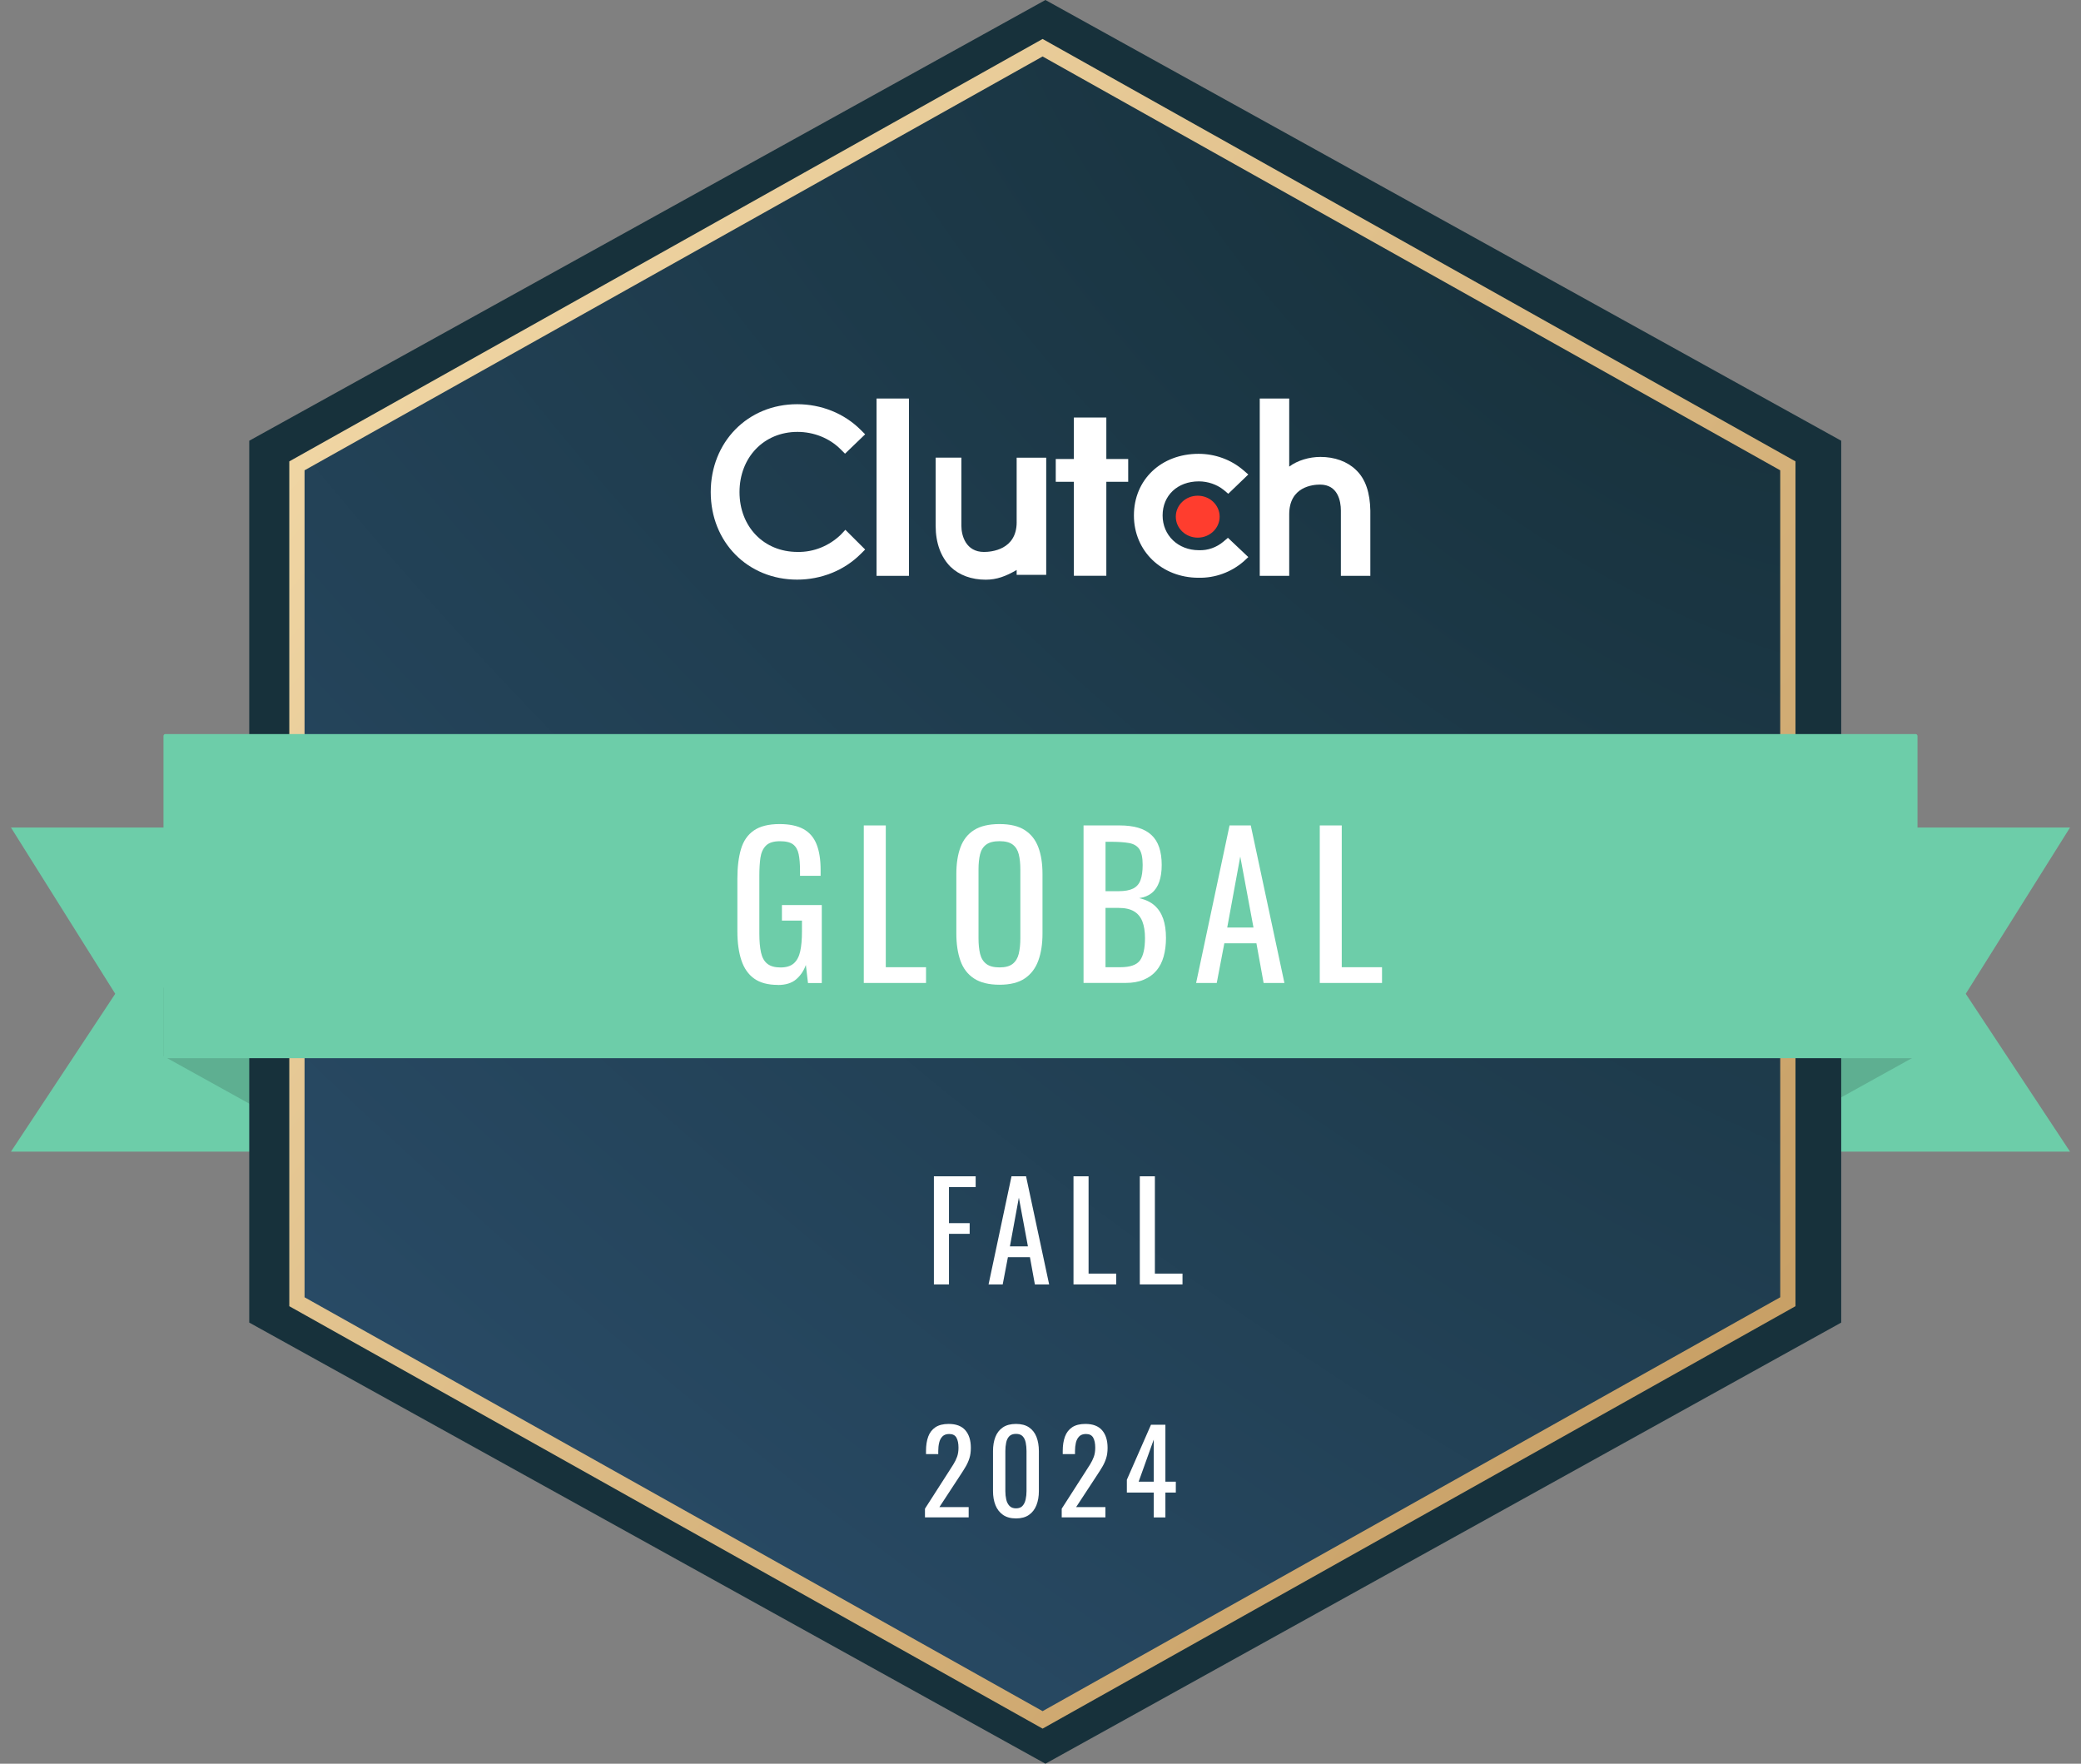 <?xml version="1.0" encoding="UTF-8"?>
<svg xmlns="http://www.w3.org/2000/svg" width="118" height="100" viewBox="0 0 118 100" fill="none">
  <rect x="0" y="0" width="118" height="100" fill="#808080" stroke="none"/>
  <g id="Group 1020">
    <path id="Vector" fill-rule="evenodd" clip-rule="evenodd" d="M17.378 65.297H0.621L6.534 56.347L0.621 46.919H17.378V65.297Z" fill="#6DCDA9"></path>
    <path id="Vector_2" fill-rule="evenodd" clip-rule="evenodd" d="M100.621 65.297H117.378L111.465 56.347L117.378 46.919H100.621V65.297Z" fill="#6DCDA9"></path>
    <path id="Vector_3" d="M9.27 59.879L20.405 66.052L16.453 55.998H9.27V59.879Z" fill="#5EAF91"></path>
    <path id="Vector_4" d="M108.623 59.879L97.488 66.052L101.44 55.998H108.623V59.879Z" fill="#5EAF91"></path>
    <path id="Vector_5" d="M104.403 24.989V74.989L59.279 100L14.133 74.989V24.989L59.279 0L104.403 24.989Z" fill="#17313B"></path>
    <path id="Vector_6" d="M101.376 26.41V73.804L59.118 97.512L16.836 73.804V26.41L59.118 2.702L101.376 26.41Z" fill="url(#paint0_radial_7852_204171)"></path>
    <path id="Vector_7" d="M101.376 26.41V73.804L59.118 97.512L16.836 73.804V26.41L59.118 2.702L101.376 26.41Z" fill="url(#paint1_radial_7852_204171)"></path>
    <path id="Vector_8" d="M59.119 98.011L58.907 97.892L16.404 74.06V26.16L16.625 26.036L59.119 2.209L101.81 26.159V74.06L101.589 74.184L59.119 98.011ZM17.269 73.554L59.119 97.02L100.945 73.554V26.666L59.119 3.202L17.269 26.666V73.553V73.554Z" fill="url(#paint2_linear_7852_204171)"></path>
    <path id="Vector_9" fill-rule="evenodd" clip-rule="evenodd" d="M9.27 59.89C9.27 59.95 9.318 59.998 9.378 59.998H108.621C108.68 59.998 108.729 59.95 108.729 59.89V41.728C108.729 41.668 108.68 41.62 108.621 41.62H9.378C9.318 41.62 9.27 41.668 9.27 41.728V59.89Z" fill="#6DCDA9"></path>
    <path id="Vector_10" d="M51.541 22.596H49.703V32.65H51.541V22.596Z" fill="white"></path>
    <path id="Vector_11" d="M57.649 29.604C57.649 31.177 56.209 31.295 55.795 31.295C54.77 31.295 54.514 30.37 54.514 29.82V25.948H53.055V29.82C53.055 30.784 53.351 31.589 53.902 32.14C54.395 32.612 55.085 32.868 55.894 32.868C56.525 32.868 57.037 32.671 57.648 32.318V32.593H59.324V25.95H57.648V29.606V29.604H57.649Z" fill="white"></path>
    <path id="Vector_12" d="M62.733 23.673H60.892V26.025H59.865V27.317H60.892V32.646H62.733V27.317H63.973V26.025H62.733V23.673Z" fill="white"></path>
    <path id="Vector_13" d="M69.373 30.709C68.98 31.04 68.49 31.215 67.981 31.196C66.805 31.196 65.924 30.357 65.924 29.225C65.924 28.093 66.767 27.293 67.981 27.293C68.49 27.293 69.001 27.468 69.392 27.781L69.647 27.996L70.783 26.903L70.489 26.649C69.804 26.063 68.902 25.731 67.962 25.731C65.845 25.731 64.297 27.195 64.297 29.225C64.297 31.256 65.884 32.758 67.962 32.758C68.902 32.778 69.804 32.446 70.51 31.84L70.784 31.586L69.628 30.493L69.373 30.709Z" fill="white"></path>
    <path id="Vector_14" d="M76.877 26.633C76.385 26.162 75.678 25.907 74.872 25.907C74.243 25.907 73.574 26.103 73.103 26.456V22.596H71.432V32.65H73.103V29.161C73.103 27.593 74.439 27.476 74.852 27.476C75.854 27.476 76.032 28.397 76.032 28.946V32.65H77.703V28.946C77.683 27.966 77.448 27.162 76.877 26.634V26.633Z" fill="white"></path>
    <path id="Vector_15" d="M67.915 30.484C68.602 30.484 69.158 29.952 69.158 29.295C69.158 28.637 68.602 28.106 67.915 28.106C67.229 28.106 66.672 28.637 66.672 29.295C66.672 29.952 67.229 30.484 67.915 30.484Z" fill="#FF3D2E"></path>
    <path id="Vector_16" d="M47.679 30.314C47.029 30.942 46.144 31.315 45.22 31.294C43.31 31.294 41.933 29.862 41.933 27.901C41.933 25.939 43.31 24.488 45.22 24.488C46.144 24.488 47.031 24.841 47.66 25.468L47.916 25.723L49.057 24.625L48.801 24.37C47.856 23.428 46.558 22.918 45.2 22.918C42.406 22.918 40.301 25.056 40.301 27.901C40.301 30.745 42.407 32.864 45.2 32.864C46.558 32.864 47.856 32.353 48.801 31.412L49.057 31.157L47.935 30.039L47.679 30.314Z" fill="white"></path>
    <g id="Group">
      <g id="Group_2">
        <path id="Vector_17" d="M52.955 72.825V66.695H55.324V67.308H53.81V69.351H54.983V69.957H53.81V72.825H52.955Z" fill="white"></path>
        <path id="Vector_18" d="M56.055 72.825L57.356 66.695H58.181L59.49 72.825H58.681L58.401 71.281H57.152L56.857 72.825H56.055ZM57.266 70.668H58.287L57.773 67.906L57.266 70.668Z" fill="white"></path>
        <path id="Vector_19" d="M60.871 72.825V66.695H61.726V72.212H63.293V72.825H60.871Z" fill="white"></path>
        <path id="Vector_20" d="M64.631 72.825V66.695H65.486V72.212H67.052V72.825H64.631Z" fill="white"></path>
      </g>
    </g>
    <g id="Group_3">
      <g id="Group_4">
        <path id="Vector_21" d="M52.449 86.034V85.541L53.785 83.459C53.885 83.304 53.977 83.159 54.061 83.025C54.145 82.891 54.215 82.749 54.269 82.6C54.323 82.451 54.35 82.279 54.35 82.084C54.35 81.842 54.311 81.652 54.233 81.513C54.155 81.375 54.019 81.306 53.824 81.306C53.66 81.306 53.532 81.351 53.442 81.442C53.351 81.533 53.288 81.652 53.254 81.799C53.219 81.946 53.202 82.104 53.202 82.272V82.447H52.508V82.266C52.508 81.95 52.55 81.679 52.634 81.452C52.718 81.225 52.855 81.049 53.043 80.923C53.231 80.798 53.481 80.735 53.792 80.735C54.216 80.735 54.531 80.855 54.739 81.095C54.947 81.335 55.05 81.667 55.05 82.091C55.05 82.316 55.023 82.512 54.969 82.681C54.915 82.85 54.845 83.007 54.758 83.154C54.672 83.302 54.577 83.453 54.473 83.609L53.267 85.451H54.927V86.034H52.449Z" fill="white"></path>
        <path id="Vector_22" d="M57.61 86.093C57.312 86.093 57.067 86.026 56.874 85.892C56.682 85.758 56.539 85.574 56.446 85.34C56.353 85.107 56.307 84.841 56.307 84.543V82.279C56.307 81.972 56.352 81.703 56.443 81.471C56.534 81.24 56.675 81.059 56.868 80.93C57.06 80.8 57.308 80.735 57.61 80.735C57.913 80.735 58.16 80.8 58.35 80.93C58.54 81.059 58.681 81.24 58.772 81.471C58.862 81.703 58.908 81.972 58.908 82.279V84.543C58.908 84.845 58.861 85.113 58.768 85.347C58.675 85.58 58.534 85.763 58.343 85.895C58.153 86.027 57.909 86.093 57.61 86.093ZM57.61 85.522C57.775 85.522 57.899 85.474 57.983 85.379C58.068 85.284 58.126 85.162 58.158 85.013C58.191 84.864 58.207 84.709 58.207 84.549V82.272C58.207 82.104 58.192 81.945 58.162 81.796C58.132 81.646 58.074 81.526 57.99 81.436C57.906 81.345 57.779 81.299 57.61 81.299C57.442 81.299 57.314 81.345 57.228 81.436C57.141 81.526 57.083 81.646 57.053 81.796C57.022 81.945 57.007 82.104 57.007 82.272V84.549C57.007 84.709 57.023 84.864 57.056 85.013C57.088 85.162 57.149 85.284 57.237 85.379C57.326 85.474 57.45 85.522 57.61 85.522Z" fill="white"></path>
        <path id="Vector_23" d="M60.203 86.034V85.541L61.539 83.459C61.639 83.304 61.731 83.159 61.815 83.025C61.899 82.891 61.968 82.749 62.023 82.6C62.077 82.451 62.104 82.279 62.104 82.084C62.104 81.842 62.065 81.652 61.987 81.513C61.909 81.375 61.773 81.306 61.578 81.306C61.414 81.306 61.286 81.351 61.196 81.442C61.105 81.533 61.042 81.652 61.007 81.799C60.973 81.946 60.956 82.104 60.956 82.272V82.447H60.261V82.266C60.261 81.95 60.304 81.679 60.388 81.452C60.472 81.225 60.608 81.049 60.797 80.923C60.985 80.798 61.234 80.735 61.546 80.735C61.97 80.735 62.285 80.855 62.493 81.095C62.7 81.335 62.804 81.667 62.804 82.091C62.804 82.316 62.777 82.512 62.723 82.681C62.669 82.85 62.599 83.007 62.512 83.154C62.426 83.302 62.331 83.453 62.227 83.609L61.02 85.451H62.681V86.034H60.203Z" fill="white"></path>
        <path id="Vector_24" d="M65.421 86.035V84.627H63.897V83.9L65.265 80.781H66.082V84.011H66.673V84.627H66.082V86.035H65.421ZM64.565 84.011H65.421V81.624L64.565 84.011Z" fill="white"></path>
      </g>
    </g>
    <g id="Group_5">
      <g id="Group_6">
        <path id="Vector_25" d="M44.105 55.843C43.547 55.843 43.1 55.724 42.766 55.486C42.431 55.247 42.189 54.9 42.038 54.443C41.888 53.987 41.812 53.44 41.812 52.8V49.812C41.812 49.158 41.881 48.601 42.017 48.142C42.153 47.682 42.395 47.331 42.744 47.089C43.094 46.847 43.58 46.724 44.205 46.724C44.764 46.724 45.214 46.819 45.556 47.005C45.898 47.193 46.147 47.48 46.301 47.866C46.456 48.252 46.532 48.74 46.532 49.328V49.658H45.364V49.383C45.364 48.994 45.338 48.676 45.287 48.429C45.235 48.183 45.13 47.999 44.972 47.878C44.815 47.757 44.566 47.696 44.228 47.696C43.86 47.696 43.594 47.781 43.428 47.95C43.262 48.119 43.16 48.349 43.118 48.64C43.078 48.931 43.058 49.26 43.058 49.627V52.935C43.058 53.361 43.089 53.718 43.152 54.004C43.215 54.291 43.334 54.504 43.51 54.644C43.686 54.784 43.936 54.854 44.26 54.854C44.584 54.854 44.833 54.777 45.01 54.623C45.187 54.468 45.308 54.24 45.375 53.94C45.441 53.638 45.474 53.263 45.474 52.815V52.198H44.338V51.316H46.598V55.737H45.816L45.695 54.712C45.577 55.042 45.393 55.315 45.143 55.528C44.894 55.741 44.548 55.848 44.107 55.848L44.105 55.843Z" fill="white"></path>
        <path id="Vector_26" d="M48.98 55.733V46.801H50.227V54.84H52.509V55.733H48.98Z" fill="white"></path>
        <path id="Vector_27" d="M56.676 55.833C56.073 55.833 55.592 55.715 55.232 55.48C54.872 55.244 54.614 54.908 54.46 54.471C54.305 54.035 54.228 53.521 54.228 52.933V49.548C54.228 48.96 54.307 48.455 54.465 48.032C54.623 47.609 54.88 47.285 55.237 47.061C55.594 46.837 56.073 46.724 56.676 46.724C57.279 46.724 57.757 46.838 58.11 47.066C58.462 47.294 58.718 47.617 58.876 48.037C59.034 48.456 59.113 48.96 59.113 49.547V52.944C59.113 53.524 59.034 54.032 58.876 54.466C58.718 54.9 58.462 55.236 58.11 55.475C57.757 55.714 57.278 55.834 56.676 55.834V55.833ZM56.676 54.851C57.007 54.851 57.257 54.783 57.426 54.647C57.595 54.51 57.71 54.319 57.768 54.074C57.826 53.827 57.857 53.538 57.857 53.208V49.293C57.857 48.962 57.827 48.678 57.768 48.439C57.709 48.2 57.595 48.016 57.426 47.888C57.258 47.759 57.007 47.694 56.676 47.694C56.345 47.694 56.093 47.759 55.92 47.888C55.747 48.016 55.632 48.2 55.573 48.439C55.515 48.678 55.485 48.962 55.485 49.293V53.208C55.485 53.538 55.514 53.827 55.573 54.074C55.632 54.32 55.747 54.511 55.92 54.647C56.093 54.783 56.345 54.851 56.676 54.851Z" fill="white"></path>
        <path id="Vector_28" d="M61.441 55.733V46.801H63.491C63.896 46.801 64.247 46.846 64.544 46.933C64.842 47.022 65.09 47.158 65.288 47.341C65.487 47.525 65.634 47.758 65.729 48.041C65.824 48.325 65.873 48.658 65.873 49.039C65.873 49.421 65.826 49.725 65.735 49.993C65.643 50.261 65.503 50.473 65.315 50.626C65.128 50.781 64.887 50.88 64.593 50.924C64.953 51.005 65.244 51.142 65.464 51.337C65.685 51.531 65.848 51.782 65.955 52.087C66.062 52.392 66.115 52.758 66.115 53.184C66.115 53.567 66.071 53.916 65.983 54.232C65.895 54.547 65.757 54.817 65.569 55.037C65.382 55.258 65.143 55.428 64.852 55.55C64.562 55.671 64.218 55.731 63.821 55.731H61.44L61.441 55.733ZM62.687 50.529H63.425C63.778 50.529 64.053 50.479 64.252 50.38C64.451 50.28 64.591 50.12 64.672 49.9C64.753 49.679 64.793 49.393 64.793 49.039C64.793 48.627 64.73 48.33 64.606 48.146C64.481 47.962 64.286 47.847 64.021 47.799C63.756 47.752 63.411 47.728 62.984 47.728H62.687V50.529ZM62.687 54.84H63.525C64.084 54.84 64.457 54.71 64.644 54.449C64.831 54.188 64.925 53.767 64.925 53.186C64.925 52.811 64.875 52.497 64.776 52.244C64.676 51.99 64.518 51.799 64.301 51.671C64.084 51.542 63.792 51.477 63.424 51.477H62.686V54.84H62.687Z" fill="white"></path>
        <path id="Vector_29" d="M67.824 55.733L69.72 46.801H70.923L72.831 55.733H71.651L71.244 53.484H69.424L68.994 55.733H67.825H67.824ZM69.588 52.591H71.077L70.327 48.566L69.588 52.591Z" fill="white"></path>
        <path id="Vector_30" d="M74.836 55.733V46.801H76.082V54.84H78.365V55.733H74.836Z" fill="white"></path>
      </g>
    </g>
  </g>
  <defs>
    <radialGradient id="paint0_radial_7852_204171" cx="0" cy="0" r="1" gradientUnits="userSpaceOnUse" gradientTransform="translate(91.564 11.839) rotate(131.1) scale(125.812 252.918)">
      <stop stop-color="#17313B"></stop>
      <stop offset="1" stop-color="#2E5272"></stop>
    </radialGradient>
    <radialGradient id="paint1_radial_7852_204171" cx="0" cy="0" r="1" gradientUnits="userSpaceOnUse" gradientTransform="translate(91.564 11.839) rotate(131.1) scale(125.812 252.918)">
      <stop stop-color="#17313B"></stop>
      <stop offset="1" stop-color="#2E5272"></stop>
    </radialGradient>
    <linearGradient id="paint2_linear_7852_204171" x1="-49.815" y1="-41.907" x2="120.745" y2="102.182" gradientUnits="userSpaceOnUse">
      <stop stop-color="#D2AE73"></stop>
      <stop offset="0.12" stop-color="#BD9155"></stop>
      <stop offset="0.32" stop-color="#F9E2B2"></stop>
      <stop offset="0.97" stop-color="#BD9155"></stop>
    </linearGradient>
  </defs>
</svg>
